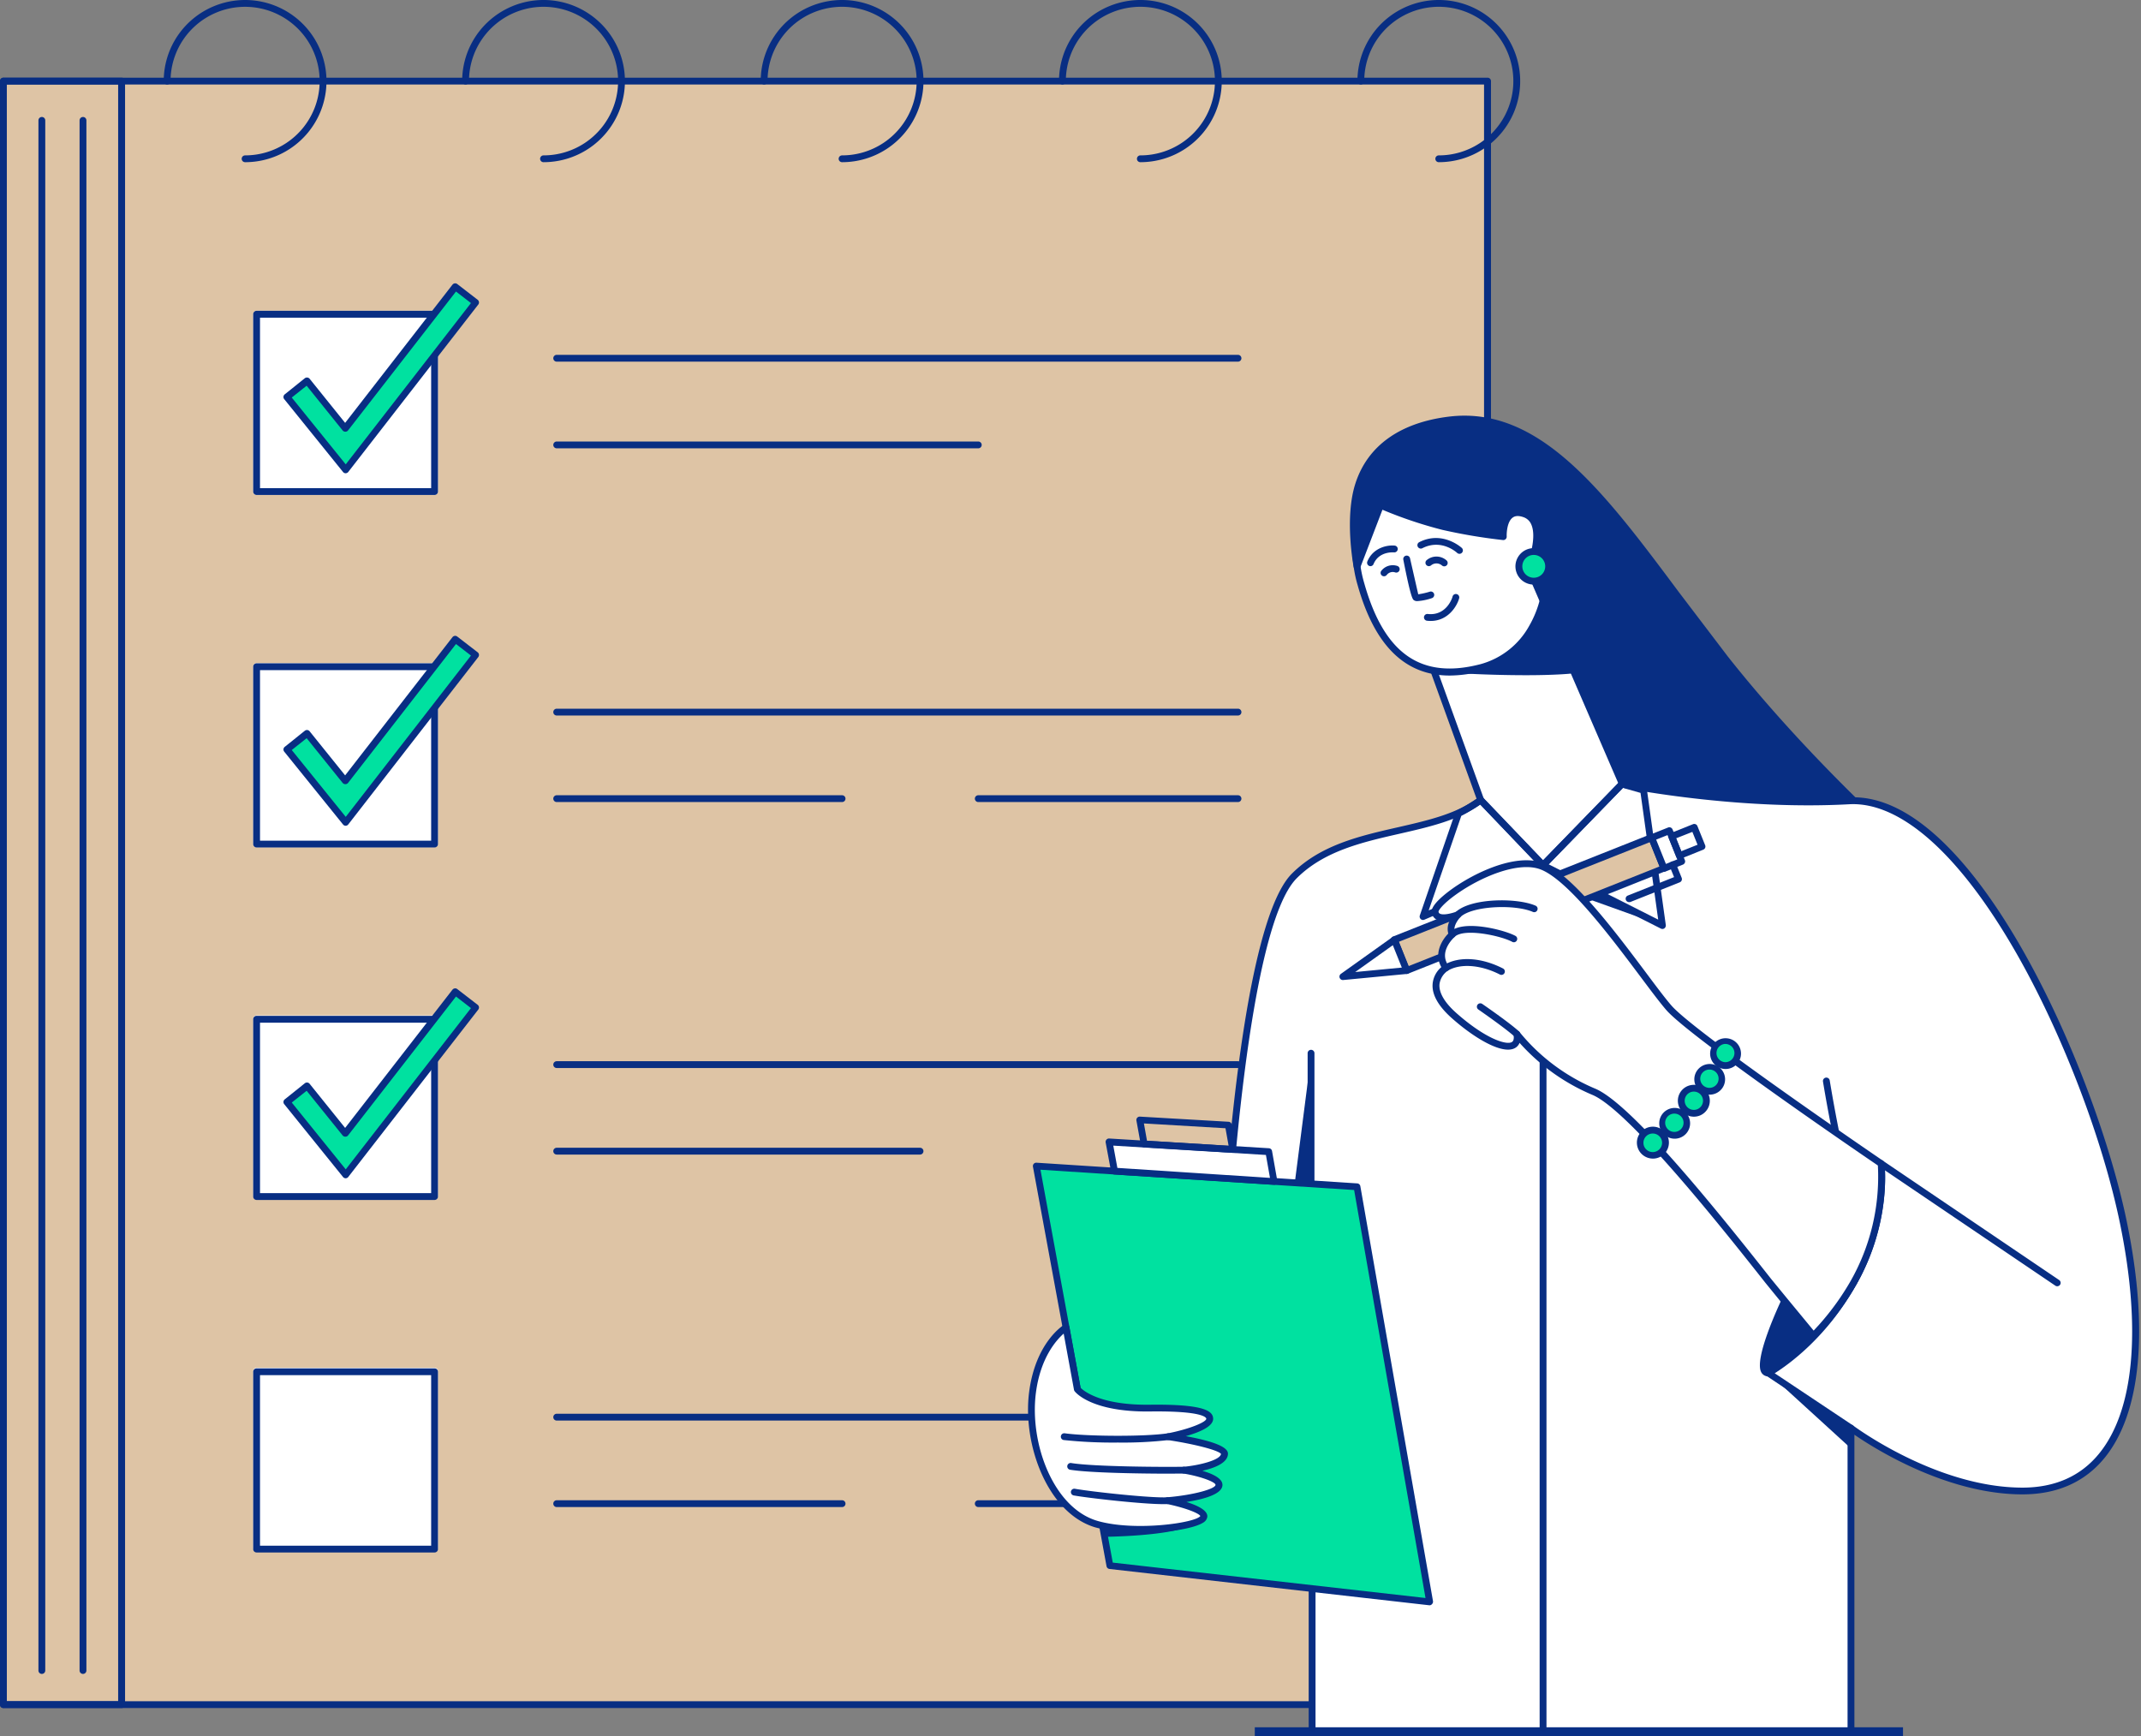 <svg xmlns="http://www.w3.org/2000/svg" width="476" height="386" fill="none" xmlns:v="https://vecta.io/nano"><rect width="100%" height="100%" fill="#808080" stroke="none"/><style><![CDATA[.B{fill:#082e83}.C{fill:#fff}.D{fill:#00e1a0}]]></style><path d="M330.725 18.027H.735v360.944h329.99V18.027z" fill="#dec4a5"/><g class="B"><path d="M330.725 379.726H.759c-.201 0-.394-.079-.537-.22a.76.76 0 0 1-.222-.535V18.028c0-.201.08-.393.222-.535a.76.76 0 0 1 .537-.221h329.966a.76.76 0 0 1 .537.221.75.75 0 0 1 .223.535v360.943a.75.75 0 0 1-.223.535.76.76 0 0 1-.537.22zM1.494 378.214h328.448V18.784H1.494v359.43z"/><path d="M27.021 379.726H.759c-.201 0-.394-.079-.537-.22a.76.76 0 0 1-.222-.535V18.028c0-.201.08-.393.222-.535a.76.76 0 0 1 .537-.221h26.286a.76.76 0 0 1 .537.221c.142.142.223.334.223.535v360.943c0 .102-.02.2-.06.293a.74.74 0 0 1-.171.251.75.75 0 0 1-.255.16.76.76 0 0 1-.298.051zm-25.509-1.512h24.756V18.784H1.494l.018 359.43zm7.793-6.076c-.201 0-.394-.079-.537-.22a.76.76 0 0 1-.222-.535V26.762c0-.201.08-.393.222-.535a.76.76 0 0 1 1.073 0c.142.142.222.334.222.535v344.644a.76.76 0 0 1-.231.521c-.142.135-.331.211-.528.211zm9.147 0c-.201 0-.394-.079-.537-.22a.76.76 0 0 1-.222-.535V26.762c0-.201.08-.393.222-.535a.76.76 0 0 1 1.074 0c.142.142.222.334.222.535v344.644a.76.76 0 0 1-.231.521c-.142.135-.331.211-.529.211zm36.04-336.08a.76.76 0 0 1-.537-.221c-.142-.142-.222-.334-.222-.535s.08-.393.222-.535a.76.76 0 0 1 .537-.222 16.62 16.62 0 0 0 9.208-2.783 16.53 16.53 0 0 0 6.105-7.412c1.255-3.018 1.583-6.339.943-9.542a16.5 16.5 0 0 0-4.536-8.456c-2.318-2.309-5.271-3.883-8.486-4.52a16.63 16.63 0 0 0-9.576.94c-3.029 1.25-5.617 3.367-7.438 6.083s-2.793 5.909-2.793 9.176c0 .201-.08.393-.223.535a.76.76 0 0 1-1.074 0c-.142-.142-.222-.334-.222-.535a17.98 17.98 0 0 1 3.049-10.016 18.08 18.08 0 0 1 8.12-6.64A18.15 18.15 0 0 1 58.022.347a18.12 18.12 0 0 1 9.264 4.934 18.01 18.01 0 0 1 4.951 9.231 17.97 17.97 0 0 1-1.03 10.417 18.04 18.04 0 0 1-6.664 8.091c-2.975 1.981-6.473 3.038-10.052 3.038zm66.347 0a.76.76 0 0 1-.537-.222c-.142-.142-.222-.334-.222-.535s.08-.393.222-.535a.76.76 0 0 1 .537-.222 16.62 16.62 0 0 0 9.21-2.781c2.726-1.814 4.851-4.393 6.107-7.411a16.47 16.47 0 0 0 .946-9.543 16.5 16.5 0 0 0-4.535-8.458 16.6 16.6 0 0 0-8.486-4.522 16.63 16.63 0 0 0-9.578.939 16.56 16.56 0 0 0-7.439 6.083 16.47 16.47 0 0 0-2.794 9.177c0 .201-.08.393-.222.535a.76.76 0 0 1-1.074 0c-.142-.142-.222-.334-.222-.535 0-3.566 1.061-7.052 3.049-10.017s4.815-5.276 8.121-6.64A18.16 18.16 0 0 1 124.377.346a18.11 18.11 0 0 1 9.263 4.936c2.53 2.522 4.253 5.735 4.951 9.232a17.97 17.97 0 0 1-1.032 10.417 18.05 18.05 0 0 1-6.667 8.09 18.14 18.14 0 0 1-10.053 3.035zm66.376 0a.76.76 0 0 1-.537-.222c-.142-.142-.222-.334-.222-.535s.08-.393.222-.535a.76.76 0 0 1 .537-.222 16.62 16.62 0 0 0 9.21-2.781 16.53 16.53 0 0 0 6.107-7.411c1.255-3.018 1.585-6.339.946-9.543a16.5 16.5 0 0 0-4.535-8.458 16.6 16.6 0 0 0-8.486-4.522 16.63 16.63 0 0 0-9.578.939 16.57 16.57 0 0 0-7.439 6.083 16.48 16.48 0 0 0-2.794 9.177c0 .201-.08.393-.222.535a.76.76 0 0 1-1.074 0c-.142-.142-.222-.334-.222-.535a17.98 17.98 0 0 1 3.05-10.017 18.07 18.07 0 0 1 8.121-6.64A18.15 18.15 0 0 1 190.753.347a18.11 18.11 0 0 1 9.264 4.936c2.53 2.522 4.252 5.735 4.95 9.232a17.97 17.97 0 0 1-1.032 10.417c-1.37 3.294-3.691 6.11-6.667 8.09a18.14 18.14 0 0 1-10.053 3.035zm66.315 0c-.2 0-.392-.08-.536-.222s-.221-.334-.221-.535.079-.393.221-.535a.76.76 0 0 1 .536-.222 16.62 16.62 0 0 0 9.213-2.781 16.54 16.54 0 0 0 6.107-7.411c1.254-3.018 1.585-6.339.944-9.543a16.49 16.49 0 0 0-4.534-8.458 16.6 16.6 0 0 0-8.487-4.522 16.62 16.62 0 0 0-9.576.939c-3.028 1.25-5.619 3.367-7.441 6.083a16.47 16.47 0 0 0-2.793 9.177c0 .201-.08.393-.222.535a.76.76 0 0 1-1.074 0c-.142-.142-.222-.334-.222-.535 0-3.566 1.061-7.052 3.048-10.017a18.08 18.08 0 0 1 8.122-6.64C249.92.007 253.559-.349 257.07.347s6.735 2.414 9.263 4.936a18.01 18.01 0 0 1 4.952 9.232 17.99 17.99 0 0 1-1.034 10.417 18.03 18.03 0 0 1-6.667 8.09c-2.974 1.98-6.474 3.036-10.054 3.035zm66.347 0c-.201 0-.393-.08-.537-.222a.76.76 0 0 1 0-1.07c.144-.142.336-.222.537-.222a16.62 16.62 0 0 0 9.212-2.781 16.54 16.54 0 0 0 6.107-7.411 16.47 16.47 0 0 0 .944-9.543 16.48 16.48 0 0 0-4.534-8.458 16.59 16.59 0 0 0-8.486-4.522 16.63 16.63 0 0 0-9.577.939c-3.028 1.25-5.619 3.367-7.441 6.083a16.47 16.47 0 0 0-2.794 9.177.76.76 0 0 1-.22.535c-.144.142-.336.221-.537.221a.76.76 0 0 1-.536-.221.75.75 0 0 1-.223-.535 18 18 0 0 1 3.048-10.017c1.988-2.965 4.816-5.276 8.121-6.64S319.905-.35 323.416.346s6.735 2.414 9.263 4.936 4.255 5.735 4.95 9.232a17.97 17.97 0 0 1-1.031 10.417 18.04 18.04 0 0 1-6.667 8.09 18.14 18.14 0 0 1-10.054 3.035z"/></g><path d="M96.617 110.038H57.048a.76.76 0 0 1-.537-.222c-.142-.142-.222-.334-.222-.535V69.852a.76.76 0 0 1 .759-.757h39.569a.76.76 0 0 1 .537.222c.142.142.222.334.222.535v39.429a.76.76 0 0 1-.058.29.75.75 0 0 1-.165.245.76.76 0 0 1-.536.222zm0 78.324H57.048a.76.76 0 0 1-.537-.222c-.142-.142-.222-.334-.222-.535v-39.429a.76.76 0 0 1 .759-.756h39.569a.76.76 0 0 1 .759.756v39.429a.76.76 0 0 1-.468.699.76.76 0 0 1-.29.058zm0 78.323H57.048a.76.76 0 0 1-.759-.756V226.5c0-.201.08-.393.222-.535a.76.76 0 0 1 .537-.222h39.569a.76.76 0 0 1 .537.222c.142.142.222.334.222.535v39.429a.75.75 0 0 1-.058.289c-.038.092-.094.175-.165.246a.75.75 0 0 1-.246.164.76.76 0 0 1-.29.057zm0 78.324H57.048a.76.76 0 0 1-.759-.756v-39.429c0-.201.08-.393.222-.535a.76.76 0 0 1 .537-.222h39.569a.76.76 0 0 1 .537.222c.142.142.222.334.222.535v39.429a.75.75 0 0 1-.058.289c-.038.092-.094.175-.165.246a.75.75 0 0 1-.246.164.76.76 0 0 1-.29.057z" class="C"/><path d="M96.617 110.038H57.048a.76.76 0 0 1-.537-.222c-.142-.142-.222-.334-.222-.535V69.852c0-.2.08-.393.222-.535a.76.76 0 0 1 .537-.222h39.569a.76.76 0 0 1 .537.222c.142.142.222.334.222.535v39.429a.76.76 0 0 1-.058.29.75.75 0 0 1-.165.245c-.07.07-.154.126-.246.164a.76.76 0 0 1-.29.058zm-38.81-1.513h38.05V70.621h-38.05v37.904z" class="B"/><path d="M76.873 104.458L63.796 88.257l4.47-3.577 8.521 10.555 24.452-31.489 4.537 3.498-28.903 37.213z" class="D"/><path d="M76.873 105.214a.75.75 0 0 1-.337-.071.77.77 0 0 1-.271-.213L63.189 88.735a.74.74 0 0 1-.138-.262.75.75 0 0 1-.026-.294c.011-.098.041-.195.089-.282a.76.76 0 0 1 .19-.227l4.464-3.583a.78.78 0 0 1 1.069.115l7.896 9.81 23.863-30.726c.126-.159.308-.263.51-.291a.77.77 0 0 1 .558.151l4.531 3.498c.159.122.264.302.29.501s-.028.4-.15.558l-28.904 37.214a.77.77 0 0 1-.269.218c-.105.051-.221.078-.338.078h.049zM64.865 88.378l12.001 14.857 27.84-35.858-3.328-2.566-23.99 30.865a.73.73 0 0 1-.268.222.74.74 0 0 1-.34.075.78.78 0 0 1-.336-.073c-.105-.049-.198-.121-.271-.211l-7.999-9.937-3.31 2.627zm31.752 100.026H57.048a.76.76 0 0 1-.537-.222c-.142-.142-.222-.334-.222-.535v-39.429a.76.76 0 0 1 .759-.756h39.569c.202 0 .394.08.537.221a.75.75 0 0 1 .222.535v39.429a.74.74 0 0 1-.058.29.76.76 0 0 1-.411.409.76.76 0 0 1-.29.058zm-38.81-1.513h38.05v-37.916h-38.05v37.916z" class="B"/><path d="M76.873 182.824l-13.076-16.195 4.47-3.583 8.521 10.555 24.452-31.489 4.537 3.498-28.903 37.214z" class="D"/><path d="M76.873 183.58a.77.77 0 0 1-.337-.071.76.76 0 0 1-.271-.213l-13.076-16.195a.76.76 0 0 1-.138-.262c-.028-.095-.037-.196-.026-.295a.76.76 0 0 1 .089-.282c.048-.088.113-.164.19-.226l4.464-3.577a.75.75 0 0 1 .263-.137.74.74 0 0 1 .295-.027c.099.011.195.041.283.089a.75.75 0 0 1 .227.19l7.896 9.804 23.863-30.726c.127-.157.309-.26.51-.291.099-.012.199-.004.295.023a.74.74 0 0 1 .263.135l4.531 3.492a.76.76 0 0 1 .29.504c.027.199-.027.401-.15.561L77.43 183.284a.76.76 0 0 1-.268.22.75.75 0 0 1-.339.076h.049zm-12.007-16.836l12.001 14.857 27.84-35.858-3.328-2.566-23.99 30.865a.75.75 0 0 1-.269.218.76.76 0 0 1-.338.073.78.78 0 0 1-.336-.073.77.77 0 0 1-.271-.212l-7.999-9.937-3.31 2.633zm31.751 100.028H57.048c-.201 0-.394-.081-.537-.222s-.223-.335-.223-.535v-39.424a.75.75 0 0 1 .056-.289.73.73 0 0 1 .164-.245.77.77 0 0 1 .247-.166c.092-.037.191-.057.291-.054h39.569a.73.73 0 0 1 .292.054c.092.039.177.095.247.166s.126.152.164.245.057.191.056.289v39.424c0 .099-.019.197-.058.29a.75.75 0 0 1-.165.245.73.73 0 0 1-.246.163c-.092.04-.191.059-.29.059zm-38.81-1.514h38.051v-37.892h-38.05v37.892z" class="B"/><path d="M76.873 261.194l-13.076-16.197 4.47-3.583 8.521 10.556 24.452-31.483 4.537 3.491-28.903 37.216z" class="D"/><path d="M76.873 261.949c-.116.003-.232-.022-.337-.07a.79.79 0 0 1-.271-.214l-13.076-16.194a.77.77 0 0 1-.138-.262.76.76 0 0 1-.026-.296.75.75 0 0 1 .089-.281.74.74 0 0 1 .19-.225l4.464-3.578a.77.77 0 0 1 .263-.138c.096-.028.196-.037.295-.026a.78.78 0 0 1 .283.088.74.74 0 0 1 .227.191l7.896 9.81 23.863-30.734c.126-.154.309-.258.51-.284a.7.7 0 0 1 .558.152l4.531 3.494c.16.121.264.304.29.503a.76.76 0 0 1-.15.561L77.43 261.654a.76.76 0 0 1-.267.222.74.74 0 0 1-.34.073h.049zm-12.007-16.836l12.001 14.857 27.84-35.851-3.328-2.573-23.99 30.866a.75.75 0 0 1-.269.217c-.106.051-.221.076-.338.073a.74.74 0 0 1-.336-.07.75.75 0 0 1-.271-.208l-7.999-9.926-3.31 2.615zM96.617 345.14H57.048c-.201 0-.395-.079-.537-.219a.76.76 0 0 1-.222-.535v-39.424c0-.2.08-.394.222-.535s.336-.222.537-.222h39.569c.202 0 .394.079.537.222s.222.335.222.535v39.424a.75.75 0 0 1-.058.29.78.78 0 0 1-.165.245.77.77 0 0 1-.246.163.78.78 0 0 1-.29.056zm-38.81-1.511h38.05V305.72h-38.05v37.909zm217.43-263.228H123.772a.76.76 0 0 1-.537-.222c-.142-.142-.222-.334-.222-.535s.08-.393.222-.535a.76.76 0 0 1 .537-.222h151.465c.204 0 .396.08.537.222a.75.75 0 0 1 0 1.07c-.141.142-.333.222-.537.222zm-57.739 19.268h-93.726a.76.76 0 0 1-.759-.757.76.76 0 0 1 .759-.757h93.726c.201 0 .394.08.537.222a.75.75 0 0 1 .222.535c0 .201-.08.393-.222.535a.76.76 0 0 1-.537.222zm57.739 59.402H123.772a.76.76 0 0 1-.537-.222c-.142-.142-.222-.334-.222-.535s.08-.393.222-.535a.76.76 0 0 1 .537-.221h151.465c.204 0 .396.079.537.221a.75.75 0 0 1 0 1.07c-.141.142-.333.222-.537.222zm-88.022 19.238h-63.443a.76.76 0 0 1-.537-.222c-.142-.142-.222-.334-.222-.535a.75.75 0 0 1 .222-.534.76.76 0 0 1 .537-.222h63.443a.76.76 0 0 1 .537.222.75.75 0 0 1 .223.534c0 .201-.08.393-.223.535a.76.76 0 0 1-.537.222zm88.022 0h-57.74a.76.76 0 0 1-.536-.222c-.143-.142-.223-.334-.223-.535a.75.75 0 0 1 .223-.534.76.76 0 0 1 .536-.222h57.74c.204 0 .396.08.537.222a.76.76 0 0 1 .223.534.75.75 0 0 1-.223.535c-.141.142-.333.222-.537.222zm0 137.504H123.772c-.202 0-.395-.082-.537-.222s-.222-.335-.222-.535.08-.394.222-.535.335-.222.537-.222h151.465a.76.76 0 0 1 .537.222.75.75 0 0 1 0 1.07.76.76 0 0 1-.537.222zm-88.022 19.231h-63.443a.76.76 0 0 1-.759-.755.75.75 0 0 1 .759-.757h63.443a.75.75 0 0 1 .537.223c.143.14.223.332.223.534s-.08.392-.223.535a.76.76 0 0 1-.537.22zm88.022 0h-57.74a.76.76 0 0 1-.536-.22c-.143-.143-.223-.335-.223-.535a.75.75 0 0 1 .759-.757h57.74c.204 0 .396.079.537.223a.74.74 0 0 1 .223.534.75.75 0 0 1-.223.535c-.141.141-.333.22-.537.22zm0-97.606H123.772a.75.75 0 0 1-.537-.223c-.142-.14-.222-.335-.222-.534a.76.76 0 0 1 .222-.535c.142-.141.335-.223.537-.223h151.465a.76.76 0 0 1 .537.223.75.75 0 0 1 .223.535c0 .199-.079.394-.223.534a.77.77 0 0 1-.537.223zm-70.718 19.241h-80.747c-.202 0-.395-.082-.537-.223a.76.76 0 0 1-.222-.535c0-.2.08-.394.222-.535s.335-.222.537-.222h80.777c.201 0 .395.079.537.222a.76.76 0 0 1 0 1.07c-.142.141-.336.223-.537.223h-.03z" class="B"/><path d="M335.299 194.747l30.114-9.223-22.82-56.834-28.902 6.36 21.608 59.697z" class="C"/><g class="B"><path d="M335.298 195.503a.75.75 0 0 1-.709-.501l-21.611-59.698a.72.72 0 0 1-.043-.308c.009-.105.04-.206.091-.297a.73.73 0 0 1 .209-.243c.085-.064.184-.11.291-.133l28.902-6.36c.175-.039.362-.014.52.071a.77.77 0 0 1 .35.389l22.817 56.828a.74.74 0 0 1 .054.305.75.75 0 0 1-.074.302c-.045.095-.107.179-.186.247s-.172.12-.274.151l-30.111 9.222c-.074.019-.15.028-.226.025zm-20.6-59.915l21.069 58.209 28.636-8.77-22.272-55.461-27.433 6.022z"/><path d="M344.324 135.728l6.232 12.788s-8.449 1.271-24.464.49l18.232-13.278z"/><path d="M339.132 150.108a268.62 268.62 0 0 1-13.077-.345.76.76 0 0 1-.432-.159c-.125-.096-.218-.229-.263-.379a.75.75 0 0 1 .283-.83l18.22-13.278c.094-.069.204-.115.322-.135s.235-.012.348.022.215.094.302.174a.75.75 0 0 1 .192.29l4.896 13.26a.76.76 0 0 1 .042.337c-.011.114-.048.224-.107.323s-.141.182-.237.243-.209.101-.322.114c-.184.018-3.379.363-10.167.363zm-10.854-1.761c11.162.472 17.614.145 19.891 0l-4.21-11.39-15.681 11.39z"/></g><path d="M302.611 129.929c3.749 13.314 10.86 22.635 26.9 18.489 11.169-2.887 17.079-16.419 13.362-29.733s-15.792-21.594-26.905-18.489-17.139 16.419-13.357 29.733z" class="C"/><g class="B"><path d="M322.307 150.185c-9.947 0-16.676-6.657-20.461-20.062-1.873-6.34-1.475-13.131 1.13-19.209 2.613-5.822 7.13-9.895 12.723-11.457s11.577-.43 16.848 3.19a28.4 28.4 0 0 1 10.995 15.82c2.107 7.486 1.311 15.281-2.187 21.388a19.22 19.22 0 0 1-4.901 5.815c-2.006 1.594-4.311 2.773-6.78 3.468a28.88 28.88 0 0 1-7.367 1.047zm-1.622-49.911a17.06 17.06 0 0 0-4.571.606c-5.158 1.44-9.33 5.217-11.754 10.621a26.82 26.82 0 0 0-1.051 18.156c4.441 15.777 12.695 21.485 25.978 17.962a17.7 17.7 0 0 0 6.24-3.202c1.845-1.472 3.376-3.297 4.503-5.367 3.306-5.762 4.046-13.133 2.048-20.226-1.621-6.025-5.296-11.299-10.393-14.918-3.209-2.302-7.045-3.569-11-3.632z"/><path d="M301.738 125.9s-2.206-10.652.37-18.247 9.746-12.855 20.043-14.289c24.688-3.438 39.106 25.8 61.457 53.052 19.278 23.5 44.112 45.953 44.112 45.953l-54.29 11.397-33.405-77.267s4.104-9.829-1.082-12.25c-4.458-2.088-4.701 5.036-4.701 5.036l-13.362-2.252-13.918-4.738-5.224 13.605z"/><path d="M373.43 204.521c-.147 0-.291-.043-.412-.122a.78.78 0 0 1-.283-.326l-33.433-77.332a.72.72 0 0 1 0-.533c0-.06 2.61-6.354 1.13-9.635-.161-.378-.401-.717-.706-.995s-.664-.487-1.057-.614c-1.02-.351-1.791-.315-2.362.109-1.214.883-1.361 3.316-1.33 4.181a.79.79 0 0 1-.048.33c-.042.105-.107.199-.189.276s-.176.134-.28.168a.76.76 0 0 1-.328.032 121.13 121.13 0 0 1-13.458-2.264 94.58 94.58 0 0 1-13.319-4.472l-4.938 12.872c-.057.155-.164.287-.305.375a.77.77 0 0 1-.472.114.76.76 0 0 1-.444-.194c-.124-.111-.206-.259-.237-.422-.085-.448-2.071-11.045.395-18.622 2.71-8.328 9.845-13.448 20.651-14.809 20.266-2.554 34.653 16.74 51.315 39.084l10.839 14.252c20.043 25.334 43.767 45.639 44.004 45.844a.77.77 0 0 1 .232.343c.042.134.045.278.011.413a.76.76 0 0 1-.209.36.75.75 0 0 1-.367.197l-54.261 11.404-.139-.014zm-32.603-77.998c4.099 11.929 30.196 70.04 33.044 76.376l52.174-10.96c-5.017-4.406-25.462-22.798-43.064-45.057-3.757-4.751-7.373-9.599-10.865-14.283-16.398-21.963-30.512-40.929-49.899-38.485-10.173 1.283-16.879 6.052-19.385 13.775-1.599 4.908-1.215 11.372-.76 15.027l4.178-10.894c.037-.095.093-.183.167-.257a.76.76 0 0 1 .251-.172.8.8 0 0 1 .608 0c4.466 1.919 9.076 3.492 13.788 4.702a116.83 116.83 0 0 0 12.438 2.136c.079-1.24.43-3.473 1.918-4.575.992-.738 2.255-.847 3.76-.333.588.194 1.13.51 1.588.927a4.33 4.33 0 0 1 1.065 1.494c1.574 3.498-.491 9.254-1.006 10.579zm-25.685 7.111a1.22 1.22 0 0 1-.791-.2c-.274-.194-.686-.49-2.356-9.012a.75.75 0 0 1 .116-.568.76.76 0 0 1 .486-.321c.198-.039.404.003.571.115a.77.77 0 0 1 .322.484l1.822 7.989c.898-.133 1.785-.335 2.653-.605a.76.76 0 0 1 .536.095c.161.097.28.249.334.428a.76.76 0 0 1-.433.917c-1.05.37-2.149.598-3.26.678zm2.927 4.413a6.18 6.18 0 0 1-.743-.042c-.104-.003-.206-.027-.302-.071a.77.77 0 0 1-.248-.184c-.068-.079-.122-.17-.153-.27a.82.82 0 0 1-.034-.307.74.74 0 0 1 .096-.295c.051-.091.119-.171.204-.233a.74.74 0 0 1 .279-.132.76.76 0 0 1 .311-.009c4.172.43 5.466-3.728 5.466-3.904.029-.095.077-.184.139-.261a.74.74 0 0 1 .226-.19c.087-.048.183-.078.282-.089s.201-.002.294.026a.76.76 0 0 1 .263.136c.079.063.144.139.192.226a.76.76 0 0 1 .087.282.73.73 0 0 1-.025.294c-.503 1.804-2.489 5.023-6.334 5.023zm6.407-14.925c-.192.001-.378-.073-.517-.206s-3.486-3.172-7.695-1.059c-.09.051-.189.084-.291.096a.75.75 0 0 1-.305-.026c-.099-.03-.192-.079-.271-.145s-.144-.148-.192-.24-.074-.193-.079-.296a.73.73 0 0 1 .045-.303c.034-.097.09-.186.161-.261a.78.78 0 0 1 .251-.175c5.17-2.596 9.374 1.265 9.416 1.307a.77.77 0 0 1 .22.387.75.75 0 0 1-.036.444c-.057.141-.153.261-.28.346a.75.75 0 0 1-.427.131zm-19.774 2.746c-.102 0-.201-.018-.291-.054-.186-.078-.336-.226-.412-.411a.77.77 0 0 1-.003-.581c1.313-3.148 4.562-3.686 6.073-3.529a.77.77 0 0 1 .515.274.76.76 0 0 1 .166.555c-.02.2-.118.384-.274.511a.76.76 0 0 1-.556.167c-.153 0-3.348-.272-4.546 2.602-.053.135-.146.25-.265.333a.76.76 0 0 1-.407.133zm16.385.038a.75.75 0 0 1-.492-.182c-.333-.294-.763-.46-1.206-.466a1.88 1.88 0 0 0-1.223.43c-.156.129-.354.192-.554.175a.76.76 0 0 1-.517-.269c-.13-.154-.192-.353-.175-.553a.75.75 0 0 1 .268-.515 3.38 3.38 0 0 1 4.404.048.75.75 0 0 1 .24.386c.04.15.031.308-.022.454a.76.76 0 0 1-.28.358c-.13.088-.28.135-.438.134h-.005zm-13.349 2.209c-.15.007-.297-.03-.424-.106s-.231-.187-.296-.321a.75.75 0 0 1 .113-.826c.415-.52.983-.899 1.624-1.083a3.22 3.22 0 0 1 1.952.054c.093.037.178.093.249.162a.75.75 0 0 1 .166.245.72.72 0 0 1 .06.289c0 .1-.017.199-.057.291a.72.72 0 0 1-.158.246.76.76 0 0 1-.24.168c-.093.039-.19.06-.288.062a.75.75 0 0 1-.291-.053 1.67 1.67 0 0 0-1.026.004c-.336.108-.624.319-.833.601-.068.08-.153.145-.249.191s-.198.072-.302.076z"/></g><path d="M340.991 129.209c1.828 0 3.308-1.477 3.308-3.299s-1.48-3.298-3.308-3.298-3.311 1.477-3.311 3.298 1.483 3.299 3.311 3.299z" class="D"/><path d="M340.99 129.96a4.44 4.44 0 0 1-.565-.036c-.528-.074-1.039-.25-1.5-.52s-.861-.626-1.183-1.051a4.02 4.02 0 0 1-.69-1.423c-.135-.515-.166-1.051-.093-1.578a4.04 4.04 0 0 1 .523-1.493 4.06 4.06 0 0 1 1.053-1.181 4.1 4.1 0 0 1 1.43-.688c.517-.134 1.054-.165 1.582-.091s1.039.249 1.5.518a4.07 4.07 0 0 1 1.186 1.05 4.02 4.02 0 0 1 .69 1.423c.135.515.166 1.051.093 1.578a4.05 4.05 0 0 1-1.359 2.496 4.07 4.07 0 0 1-2.667.996zm0-6.59a2.52 2.52 0 0 0-1.531.514 2.54 2.54 0 0 0-.774.96c-.175.378-.254.793-.229 1.209a2.52 2.52 0 0 0 .37 1.174 2.54 2.54 0 0 0 .879.863 2.56 2.56 0 0 0 1.186.348c.419.018.834-.068 1.21-.249a2.54 2.54 0 0 0 .949-.787c.248-.336.406-.727.466-1.14.048-.329.028-.666-.054-.989a2.59 2.59 0 0 0-.432-.893c-.407-.537-1.014-.891-1.681-.986a3.42 3.42 0 0 0-.364-.024h.005z" class="B"/><path d="M291.716 384.241V279.958h-19.473s3.554-73.229 15.526-85.212c11.314-11.305 30.549-8.575 41.439-16.879l13.871 14.525 17.545-18.053s24.849 5.138 50.502 3.728c26.28-1.434 53.739 58.385 61.01 93.921 6.746 32.983 1.215 59.602-22.608 59.517-19.591-.073-37.99-13.976-37.99-13.976v66.712H291.716z" class="C"/><path d="M278.971 385h144.117" stroke="#082f85" stroke-width="2"/><g class="B"><path d="M411.521 384.998c-.201 0-.396-.079-.537-.222a.76.76 0 0 1-.223-.535v-66.735a.75.75 0 0 1 .119-.394c.073-.118.18-.214.305-.276s.265-.09.404-.078.274.062.387.143c.183.138 18.427 13.748 37.535 13.822h.11c7.201 0 12.924-2.517 17.003-7.494 7.842-9.531 9.526-27.679 4.732-51.114-3.881-18.967-13.02-42.756-23.292-60.598-12.497-21.715-25.599-33.335-36.933-32.718-23.684 1.295-46.928-3.026-50.287-3.667l-17.238 17.739a.77.77 0 0 1-.545.228.8.8 0 0 1-.548-.236l-13.41-14.01c-4.949 3.529-11.302 4.981-18.006 6.513-8.232 1.876-16.735 3.818-22.806 9.889-10.969 10.979-14.834 75.988-15.269 83.948h18.693a.76.76 0 0 1 .537.22.75.75 0 0 1 .223.535v104.283a.75.75 0 0 1-.223.535c-.141.143-.336.222-.537.222s-.395-.079-.537-.222a.76.76 0 0 1-.223-.535V280.715h-18.712c-.102 0-.204-.02-.3-.062a.7.7 0 0 1-.251-.175.71.71 0 0 1-.206-.557c.144-3.026 3.703-73.687 15.746-85.713 6.384-6.379 15.105-8.37 23.543-10.289 6.788-1.549 13.209-3.026 17.969-6.657a.77.77 0 0 1 1.015.078l13.325 13.92 17.006-17.484c.09-.092.201-.159.322-.198a.76.76 0 0 1 .376-.02c.251.055 25.054 5.102 50.306 3.722 27.589-1.513 54.889 60.732 61.793 94.52 4.89 23.888 3.099 42.486-5.04 52.381-4.392 5.337-10.514 8.042-18.22 8.042h-.116c-16.747-.059-32.798-10.201-37.23-13.264v65.282a.76.76 0 0 1-.76.757z"/><path d="M411.521 318.262c-.15.003-.297-.045-.418-.132l-18.396-12.268c-.111-.073-.195-.171-.255-.29a.76.76 0 0 1-.082-.374.76.76 0 0 1 .125-.355.71.71 0 0 1 .276-.25c.111-.062 10.933-5.951 18.611-19.75 6.995-12.558 6.074-25.943 6.074-26.078-.014-.141.014-.284.082-.408a.72.72 0 0 1 .294-.298c.121-.076.259-.116.404-.116a.76.76 0 0 1 .403.116l39.143 26.5c.088.056.161.126.217.208s.099.177.119.276.023.202.003.301-.059.194-.116.279a.76.76 0 0 1-.215.208c-.087.056-.18.093-.282.113s-.201.014-.3-.009-.194-.065-.276-.124l-37.911-25.658c.056 3.938-.413 14.821-6.303 25.416-6.573 11.798-15.184 17.861-18.161 19.725l17.376 11.583c.136.09.24.223.294.375s.059.32.011.475-.144.293-.277.389-.288.149-.452.146h.012zm-3.2-64.87c-.175 0-.345-.059-.481-.169a.74.74 0 0 1-.259-.436c0-.048-1.071-5.005-2.286-12.341-.031-.197.014-.4.133-.563a.75.75 0 0 1 .494-.307c.198-.034.401.014.565.13a.75.75 0 0 1 .308.492c1.215 7.299 2.26 12.226 2.266 12.273a.75.75 0 0 1 .003.302c-.02.098-.057.194-.113.278a.76.76 0 0 1-.215.211.79.79 0 0 1-.283.113l-.132.017zm-116.843 27.323a.76.76 0 0 1-.536-.222.75.75 0 0 1-.221-.535v-45.813a.76.76 0 0 1 .221-.535c.144-.141.336-.22.536-.22s.396.079.537.22a.75.75 0 0 1 .223.535v45.813c0 .203-.079.394-.223.535a.75.75 0 0 1-.537.222zm78.135-74.189a.78.78 0 0 1-.345-.079L343.036 193.2l-26.36 11.262a.77.77 0 0 1-.427.054c-.144-.026-.279-.093-.387-.194a.79.79 0 0 1-.217-.369.79.79 0 0 1 .017-.428l7.896-22.938c.067-.193.206-.351.389-.442 1.661-.848 3.258-1.813 4.78-2.887.147-.106.331-.155.511-.139a.76.76 0 0 1 .478.23l13.325 13.919 17.006-17.484a.77.77 0 0 1 .348-.207.76.76 0 0 1 .407.002l4.802 1.367c.141.039.266.117.362.224a.77.77 0 0 1 .186.381l4.198 30.091c.02.138 0 .276-.054.402a.74.74 0 0 1-.683.482zm-25.289-14.368l24.337 12.285-3.93-28.171-3.898-1.108-16.509 16.994zm-19.436-10.785l-7.252 21.026 24.106-10.289-12.65-13.248a39.66 39.66 0 0 1-4.184 2.511h-.02z"/><path d="M343.062 385c-.201 0-.396-.079-.537-.222a.76.76 0 0 1-.223-.535V192.395a.75.75 0 0 1 .223-.536c.141-.141.336-.221.537-.221s.392.08.536.221a.76.76 0 0 1 .224.536v191.848c0 .202-.082.394-.224.535a.76.76 0 0 1-.536.222zm68.982-99.811c-1.984 3.457-4.317 6.703-6.967 9.684-.652.734-1.296 1.427-1.938 2.083-2.997 3.15-6.367 5.931-10.034 8.279-2.599 0-.407-7.263 3.644-16.009l1.387-2.911c6.602-13.557 16.634-29.166 20.041-27.634 0 0 1.652 12.92-6.133 26.508z"/><path d="M393.105 305.989c-.359.003-.712-.107-1.005-.315s-.515-.502-.633-.839c-2.218-5.678 14.692-37.56 22.701-45.059 1.822-1.701 3.243-2.275 4.356-1.76.119.054.22.138.294.245s.124.231.138.36c.065.538 1.543 13.312-6.251 26.973a59.48 59.48 0 0 1-19.185 20.316.75.75 0 0 1-.415.079zm24.374-46.636a5.55 5.55 0 0 0-2.297 1.506c-8.059 7.547-24.128 38.782-22.325 43.404.019.065.053.124.098.172a59.56 59.56 0 0 0 18.408-19.62c4.412-7.741 6.542-16.569 6.141-25.462h-.025z"/></g><path d="M312.741 215.76l-2.731-6.81 57.205-22.713 2.734 6.814-57.208 22.709z" fill="#dec4a5"/><path d="M312.741 216.518a.76.76 0 0 1-.424-.129c-.124-.085-.223-.203-.28-.344l-2.745-6.831c-.04-.096-.063-.2-.063-.304a.78.78 0 0 1 .063-.302.71.71 0 0 1 .169-.245.69.69 0 0 1 .249-.16l57.202-22.715c.186-.072.396-.068.582.011s.33.228.407.413l2.734 6.809c.071.188.068.394-.011.58a.77.77 0 0 1-.415.405l-57.183 22.77a.8.8 0 0 1-.285.042zm-1.743-7.141l2.169 5.405 55.79-22.151-2.166-5.405-55.793 22.151z" class="B"/><g class="C"><path d="M373.865 191.482l-2.735-6.81-3.935 1.568 2.735 6.812 3.935-1.57z"/><path d="M378.381 188.208l-1.712-4.265-5.025 2.003 1.711 4.265 5.026-2.003z"/></g><g class="B"><path d="M369.95 193.809a.88.88 0 0 1-.305-.062c-.184-.082-.328-.231-.407-.417l-2.732-6.808c-.073-.187-.07-.395.012-.58s.226-.33.412-.407l3.935-1.567a.77.77 0 0 1 .582.009c.184.08.328.229.404.415l2.732 6.808c.042.095.065.199.065.303a.75.75 0 0 1-.065.302c-.082.183-.229.327-.413.406l-3.935 1.567c-.093.028-.189.039-.285.031zm-1.743-7.148l2.167 5.405 2.528-1.005-2.17-5.404-2.525 1.004z"/><path d="M373.368 190.964a.72.72 0 0 1-.297-.06.76.76 0 0 1-.246-.165.75.75 0 0 1-.161-.247l-1.714-4.278c-.074-.187-.071-.395.011-.578a.77.77 0 0 1 .415-.403l5.023-2.003c.093-.037.192-.056.291-.055a.73.73 0 0 1 .288.062c.093.039.175.096.246.168a.77.77 0 0 1 .158.249l1.712 4.236c.042.096.062.199.062.302a.75.75 0 0 1-.062.303c-.079.182-.226.325-.412.4l-5.009 2.015c-.099.038-.201.057-.305.054zm-.723-4.599l1.149 2.875 3.614-1.441-1.15-2.856-3.613 1.422zm-10.464 14.192a.76.76 0 0 1-.743-.614.75.75 0 0 1 .079-.506c.085-.152.22-.273.384-.338l10.289-4.104-.984-2.421c-.045-.093-.067-.194-.07-.297a.72.72 0 0 1 .054-.301c.036-.096.096-.183.166-.256a.77.77 0 0 1 .56-.221.75.75 0 0 1 .299.071c.093.044.178.106.246.183a.76.76 0 0 1 .155.265l1.269 3.146a.78.78 0 0 1-.012.58.77.77 0 0 1-.415.408l-10.992 4.38c-.093.028-.189.036-.285.025z"/></g><path d="M310.01 208.951l-11.449 8.172 14.181-1.363-2.732-6.809z" class="C"/><path d="M298.555 217.877c-.161 0-.317-.05-.446-.146s-.226-.228-.277-.38-.046-.318.005-.47.15-.284.28-.377l11.449-8.169a.75.75 0 0 1 .317-.13.76.76 0 0 1 .339.02.8.8 0 0 1 .299.166.77.77 0 0 1 .192.281l2.735 6.81a.78.78 0 0 1 .054.338c-.009.115-.046.228-.102.329a.76.76 0 0 1-.237.248c-.096.064-.207.104-.322.121l-14.19 1.354-.096.005zm11.108-7.746l-8.368 5.967 10.368-.991-2-4.976z" class="B"/><path d="M418.202 258.68s1.602 12.924-6.158 26.509a58.04 58.04 0 0 1-6.967 9.683l-1.938 2.083-6.384-7.724-3.644-4.464c-10.215-12.941-30.719-38.675-38.795-42.045a43.67 43.67 0 0 1-17.085-12.83c.844 4.932-6.074 2.868-13.97-4.09s-1.822-10.621-1.822-10.621c-2.805-3.741 1.427-7.446 1.427-7.446-1.062-1.911 1.118-4.236 1.251-4.38-.169.059-4.737 1.816-5.071-.605s14.673-12.862 23.145-10.375 23.408 25.46 28.851 31.695 46.284 34 47.149 34.599l.011.011z" class="C"/><g class="B"><path d="M403.139 297.705a.72.72 0 0 1-.305-.076.74.74 0 0 1-.248-.197l-6.413-7.727-3.644-4.473c-8.291-10.506-30.306-38.399-38.493-41.819-6.195-2.613-11.729-6.565-16.198-11.573-.192.499-.557.91-1.025 1.163-2.783 1.537-9.063-2.227-14.043-6.658-3.037-2.705-4.489-5.294-4.252-7.71a5.55 5.55 0 0 1 1.932-3.631c-1.689-2.942.048-5.937 1.543-7.462-.266-.974-.141-2.013.345-2.9-1.012.268-2.082.18-3.037-.248a2.01 2.01 0 0 1-.675-.653c-.173-.264-.28-.568-.314-.884-.048-.326-.195-1.342 2.525-3.679 4.859-4.169 15.057-9.441 21.586-7.517s16.356 15.016 23.512 24.565c2.319 3.105 4.328 5.787 5.695 7.352 4.678 5.34 36.817 27.503 46.561 34.166l.418.284c.053.034.102.073.147.121.118.115.195.27.212.436.067.538 1.542 13.315-6.249 26.973-2.014 3.499-4.379 6.784-7.06 9.805-.686.768-1.322 1.458-1.966 2.111a.73.73 0 0 1-.554.231zm-65.908-68.57a.74.74 0 0 1 .339.082c.107.056.197.132.268.228 4.483 5.5 10.255 9.818 16.806 12.574 7.579 3.161 24.901 24.251 39.1 42.275l3.644 4.448 5.836 7.074 1.331-1.453c2.61-2.941 4.912-6.139 6.87-9.548 4.446-7.814 6.554-16.735 6.074-25.703l-.159-.116c-9.78-6.657-42.06-28.94-46.851-34.418-1.404-1.61-3.427-4.316-5.769-7.443-6.627-8.847-16.647-22.23-22.721-24.02-4.938-1.453-12.882 1.917-18.173 5.669-2.989 2.12-3.983 3.536-4.003 3.893.006.085.031.169.077.242a.53.53 0 0 0 .186.181c.678.405 2.43.047 3.771-.448a.77.77 0 0 1 .517-.008.76.76 0 0 1 .404.318c.096.146.136.321.113.495s-.104.335-.234.453c0 0-1.907 2.016-1.105 3.457.085.149.116.327.088.495a.75.75 0 0 1-.246.442c-.15.133-3.672 3.294-1.322 6.421a.82.82 0 0 1 .133.285.78.78 0 0 1 .005.312c-.019.104-.062.203-.121.29s-.141.16-.232.214a4.33 4.33 0 0 0-1.229 1.3 4.32 4.32 0 0 0-.593 1.684c-.158 1.877 1.144 4.098 3.771 6.421 6.354 5.624 11.018 7.155 12.3 6.446.407-.222.54-.78.39-1.664-.028-.169.003-.34.085-.489a.76.76 0 0 1 .37-.335c.09-.034.184-.051.28-.054z"/><path d="M333.81 216.735a.81.81 0 0 1-.345-.084c-4.3-2.19-8.862-2.519-11.619-.825a.76.76 0 0 1-.573.093.77.77 0 0 1-.472-.341c-.105-.168-.139-.377-.091-.571s.17-.363.339-.467c3.252-1.999 8.275-1.703 13.108.768.15.076.271.203.342.358a.75.75 0 0 1 .048.49c-.04.166-.136.312-.268.416a.76.76 0 0 1-.469.163zm3.421 13.915c-.195 0-.381-.073-.523-.208-1.968-1.816-7.969-5.974-8.028-6.007a.75.75 0 0 1-.206-.214.68.68 0 0 1-.11-.273c-.02-.099-.017-.2.002-.296a.77.77 0 0 1 .119-.273.83.83 0 0 1 .212-.206.77.77 0 0 1 .277-.107c.096-.019.198-.016.296.003s.19.062.272.118c.248.169 6.158 4.237 8.206 6.148a.81.81 0 0 1 .226.386c.034.149.023.304-.034.448a.74.74 0 0 1-.28.349c-.128.085-.276.132-.429.132zm-.656-21.168c-.127 0-.248-.03-.359-.09-2.429-1.331-10.683-3.147-12.822-1.111a.76.76 0 0 1-.531.182.75.75 0 0 1-.723-.751.74.74 0 0 1 .203-.521c2.989-2.857 12.215-.425 14.577.87.15.082.268.208.336.363a.75.75 0 0 1 .04.49.76.76 0 0 1-.272.411.74.74 0 0 1-.469.157h.02zm-12.446-5.377c-.15 0-.299-.045-.424-.13a.74.74 0 0 1-.279-.343.76.76 0 0 1 .175-.828c3.359-3.209 13.698-3.251 17.797-1.458a.75.75 0 0 1 .243.169.74.74 0 0 1 .158.248.73.73 0 0 1 .051.292.73.73 0 0 1-.065.287.71.71 0 0 1-.167.242c-.073.071-.155.124-.248.161s-.192.053-.291.051a.79.79 0 0 1-.288-.065c-3.95-1.726-13.461-1.394-16.139 1.168-.139.132-.328.208-.523.206z"/></g><path d="M367.489 256.816c1.545 0 2.8-1.25 2.8-2.79s-1.255-2.789-2.8-2.789-2.8 1.249-2.8 2.789 1.252 2.79 2.8 2.79zm4.78-4.417c1.545 0 2.799-1.25 2.799-2.792s-1.254-2.79-2.799-2.79-2.8 1.25-2.8 2.79a2.8 2.8 0 0 0 2.8 2.792zm4.319-4.897c1.546 0 2.8-1.247 2.8-2.79s-1.254-2.79-2.8-2.79-2.802 1.25-2.802 2.79 1.254 2.79 2.802 2.79zm3.466-4.902c1.548 0 2.799-1.249 2.799-2.789s-1.251-2.793-2.799-2.793-2.8 1.25-2.8 2.793 1.255 2.789 2.8 2.789zm3.523-5.688c1.548 0 2.8-1.25 2.8-2.79s-1.252-2.79-2.8-2.79-2.799 1.247-2.799 2.79 1.254 2.79 2.799 2.79z" class="D"/><g class="B"><path d="M367.483 257.574c-.7 0-1.384-.208-1.969-.594s-1.039-.935-1.31-1.576-.348-1.352-.218-2.039.463-1.317.952-1.815a3.55 3.55 0 0 1 1.8-.991c.683-.146 1.398-.087 2.048.169s1.214.695 1.616 1.267a3.54 3.54 0 0 1 .641 1.948 3.55 3.55 0 0 1-.969 2.519 3.56 3.56 0 0 1-2.469 1.112h-.122zm0-5.574h-.067c-.546.009-1.068.231-1.45.622a2.05 2.05 0 0 0-.587 1.458 2.04 2.04 0 0 0 .613 1.447c.387.383.912.6 1.457.6s1.071-.217 1.458-.6a2.05 2.05 0 0 0 .026-2.905 2.08 2.08 0 0 0-1.45-.622z"/><path d="M372.263 253.149c-.907-.014-1.769-.386-2.398-1.033a3.4 3.4 0 0 1-.972-2.415c.005-.901.373-1.765 1.014-2.399s1.511-.99 2.415-.99 1.774.354 2.416.99 1.008 1.498 1.017 2.399-.342 1.77-.975 2.415a3.42 3.42 0 0 1-2.396 1.033h-.121zm0-5.574h-.068a2.06 2.06 0 0 0-.958.268c-.291.166-.536.402-.714.687a2.03 2.03 0 0 0-.308.94 2.01 2.01 0 0 0 .178.974c.135.307.347.574.616.777a2.02 2.02 0 0 0 .912.394c.331.053.67.025.989-.082a2.02 2.02 0 0 0 .833-.537c.187-.195.331-.423.424-.67s.138-.515.13-.783a2.03 2.03 0 0 0-.619-1.393c-.378-.366-.887-.572-1.415-.575z"/><path d="M376.588 248.254a3.57 3.57 0 0 1-2.475-.996 3.53 3.53 0 0 1-.714-4.11c.26-.521.644-.971 1.118-1.312a3.57 3.57 0 0 1 1.605-.63 3.55 3.55 0 0 1 1.715.197c.548.205 1.034.54 1.418.979a3.52 3.52 0 0 1 .791 1.529 3.55 3.55 0 0 1-.029 1.72c-.149.563-.437 1.078-.836 1.503-.319.343-.7.617-1.127.811a3.56 3.56 0 0 1-1.353.309h-.113zm0-5.573h-.068c-.404.014-.794.146-1.121.38s-.577.56-.718.937a2.02 2.02 0 0 0-.076 1.177c.09.391.297.746.59 1.022s.664.456 1.062.52a2.04 2.04 0 0 0 1.173-.152c.367-.166.675-.439.887-.779s.319-.738.305-1.138c-.017-.529-.24-1.027-.619-1.393a2.03 2.03 0 0 0-1.415-.574z"/><path d="M380.054 243.358a3.43 3.43 0 0 1-2.39-1.031c-.63-.641-.977-1.508-.972-2.406s.373-1.757 1.012-2.39 1.506-.988 2.409-.988a3.42 3.42 0 0 1 2.407.988 3.4 3.4 0 0 1 1.012 2.39 3.39 3.39 0 0 1-.972 2.406 3.43 3.43 0 0 1-2.39 1.031h-.116zm0-5.577h-.065c-.404.014-.796.144-1.124.38s-.582.558-.723.935-.173.788-.079 1.179.296.749.593 1.025.664.456 1.062.521.808.011 1.175-.155a2.05 2.05 0 0 0 .893-.78c.212-.343.316-.74.302-1.143-.014-.526-.237-1.027-.616-1.393s-.89-.569-1.418-.569z"/><path d="M383.577 237.655a3.43 3.43 0 0 1-2.398-1.033c-.63-.645-.98-1.515-.972-2.415s.373-1.765 1.014-2.399a3.44 3.44 0 0 1 2.418-.991c.904 0 1.772.355 2.416.991a3.42 3.42 0 0 1 1.014 2.399c.008.9-.342 1.77-.972 2.415a3.43 3.43 0 0 1-2.398 1.033h-.122zm0-5.574h-.073a2.05 2.05 0 0 0-1.362.67 2.03 2.03 0 0 0-.522 1.425 2.04 2.04 0 0 0 2.019 1.967c.54-.017 1.051-.247 1.421-.642a2.02 2.02 0 0 0-.067-2.845c-.379-.366-.887-.572-1.416-.575z"/></g><path d="M317.849 356.1l-71.089-8.042-16.362-88.82 71.304 4.605 16.147 92.257z" class="D"/><path d="M317.849 356.881h-.054l-71.121-8.073a.76.76 0 0 1-.432-.195c-.119-.107-.198-.253-.229-.411l-16.362-88.826c-.021-.112-.016-.228.015-.34s.085-.214.161-.299a.75.75 0 0 1 .275-.194c.105-.042.219-.062.332-.056l71.304 4.599a.77.77 0 0 1 .452.186c.127.11.212.256.246.42l16.156 92.257a.79.79 0 0 1-.026.346c-.034.113-.096.217-.175.302-.065.084-.147.152-.24.202s-.195.076-.302.082zm-70.452-9.489l69.531 7.868-15.871-90.701-69.736-4.51 16.076 87.343z" class="B"/><path d="M283.269 262.651l-35.49-2.288-1.184-6.517 35.493 2.165 1.181 6.64z" class="C"/><g class="B"><path d="M283.269 263.407h-.051l-35.487-2.294c-.167-.009-.328-.073-.452-.183s-.215-.256-.246-.422l-1.214-6.511c-.02-.113-.014-.228.017-.338s.084-.211.161-.299.172-.152.276-.197.221-.061.337-.056l35.498 2.162c.167.008.325.073.452.183s.212.259.246.422l1.178 6.658c.019.107.014.219-.014.326s-.082.203-.153.29a.78.78 0 0 1-.26.2.83.83 0 0 1-.319.073l.031-.014zm-34.846-3.764l33.928 2.221-.904-5.1-33.933-2.072.909 4.951z"/><path d="M274.065 256.279h-.048l-19.696-1.21a.77.77 0 0 1-.452-.186c-.127-.11-.214-.256-.245-.419l-.972-5.363c-.017-.107-.009-.217.02-.321a.75.75 0 0 1 .155-.284.78.78 0 0 1 .274-.197c.107-.042.22-.062.333-.056l19.704 1.142c.167.009.328.074.455.183s.215.259.249.423l.966 5.416c.017.109.011.219-.017.326s-.079.206-.153.29a.76.76 0 0 1-.257.2c-.101.048-.212.073-.322.073l.006-.017zm-19.057-2.677l18.142 1.109-.693-3.884-18.136-1.067.687 3.842z"/></g><path d="M237.017 295.151l2.527 13.72s3.285 4.357 16.15 4.188c10.076-.129 13.178.918 13.269 2.317.146 2.232-9.207 4.048-9.207 4.048s12.481 1.816 12.481 3.752c0 2.863-8.995 3.694-8.995 3.694s7.616 1.247 7.763 3.189c.201 2.595-11.413 3.589-11.413 3.589s8.212 1.652 8.054 3.479c-.195 2.3-15.373 4.237-23.893 1.732-10.38-3.063-15.621-18.157-14.188-29.262 1.379-10.871 7.452-14.446 7.452-14.446z" class="C"/><g class="B"><path d="M253.715 340.776a37.39 37.39 0 0 1-10.193-1.211c-10.567-3.116-16.24-18.348-14.721-30.078 1.433-11.074 7.555-14.84 7.816-14.995a.76.76 0 0 1 .347-.11c.123-.008.246.014.358.065s.21.13.285.225.125.211.146.332l2.489 13.515c.639.648 4.379 3.916 15.427 3.772 12.184-.152 13.939 1.439 14.043 3.026.116 1.816-3.09 3.111-6.073 3.964 6.217 1.143 9.37 2.421 9.37 3.884 0 2.058-2.989 3.201-5.695 3.815 2.22.653 4.359 1.632 4.463 3.023.164 2.15-4.155 3.31-8 3.91 2.503.788 4.757 1.883 4.641 3.288a1.79 1.79 0 0 1-.302.746c-.155.222-.359.408-.596.543-1.958 1.275-7.78 2.286-13.805 2.286zm-17.231-44.294c-1.676 1.475-5.175 5.411-6.177 13.18-1.439 11.125 3.808 25.534 13.647 28.445 8.309 2.421 21.866.462 22.911-1.07-.373-.703-3.786-1.936-7.436-2.677-.178-.033-.339-.132-.452-.275s-.166-.321-.155-.504a.76.76 0 0 1 .215-.484c.127-.133.296-.214.477-.231 6.116-.518 10.786-1.923 10.727-2.776-.048-.605-3.179-1.846-7.136-2.5-.184-.031-.351-.123-.469-.267a.78.78 0 0 1-.173-.509c.009-.183.082-.361.209-.493s.303-.217.486-.234c3.427-.312 8.145-1.475 8.303-2.86-.687-.903-6.613-2.314-11.825-3.077-.178-.022-.342-.109-.461-.244a.76.76 0 0 1-.189-.487c-.006-.178.051-.352.164-.49a.75.75 0 0 1 .443-.268c4.902-.954 8.642-2.533 8.594-3.259 0-.183-.466-1.763-12.506-1.611-13.1.169-16.617-4.298-16.755-4.492-.073-.09-.124-.2-.147-.313l-2.295-12.504z"/><path d="M248.558 320.702c-4.025.047-8.048-.138-12.051-.558a.75.75 0 0 1-.646-.856.76.76 0 0 1 .295-.501c.161-.118.364-.171.564-.143 4.804.678 17.703.794 22.926 0 .198-.025.396.028.554.146s.263.296.294.49-.02.394-.133.555a.77.77 0 0 1-.483.304c-3.757.427-7.54.616-11.32.563zm11.21 6.916c-6.387 0-17.662-.186-21.803-.864a.76.76 0 0 1-.295-.093.74.74 0 0 1-.235-.2c-.063-.081-.109-.177-.134-.276s-.029-.205-.012-.309a.75.75 0 0 1 .112-.287.76.76 0 0 1 .217-.22c.087-.056.185-.096.287-.113a.71.71 0 0 1 .308.009c4.986.81 20.693.901 24.998.816a.76.76 0 0 1 .537.223c.144.14.223.334.223.534a.75.75 0 0 1-.223.535.76.76 0 0 1-.537.223l-3.443.022zm-1.142 6.778c-4.669 0-16.574-1.342-19.921-1.936a.77.77 0 0 1-.608-.879.83.83 0 0 1 .111-.273c.053-.084.121-.155.203-.211a.73.73 0 0 1 .274-.115.73.73 0 0 1 .294-.006c3.924.693 17.274 2.125 20.56 1.889a.76.76 0 0 1 .522.203.75.75 0 0 1 .243.504.76.76 0 0 1-.172.532.77.77 0 0 1-.492.27 17.82 17.82 0 0 1-1.014.022zm96.741-135.817l14.246 7.195-16.664-5.973 2.418-1.222zm-90.412 140.365s-14.574 2.221-19.803.29l.449 2.421s15.232-.127 19.354-2.711zm26.522-104.053l-3.613 28.057 3.613.236v-28.293zm101.654 70.344l18.39 16.774v-4.501l-18.39-12.273z"/></g></svg>